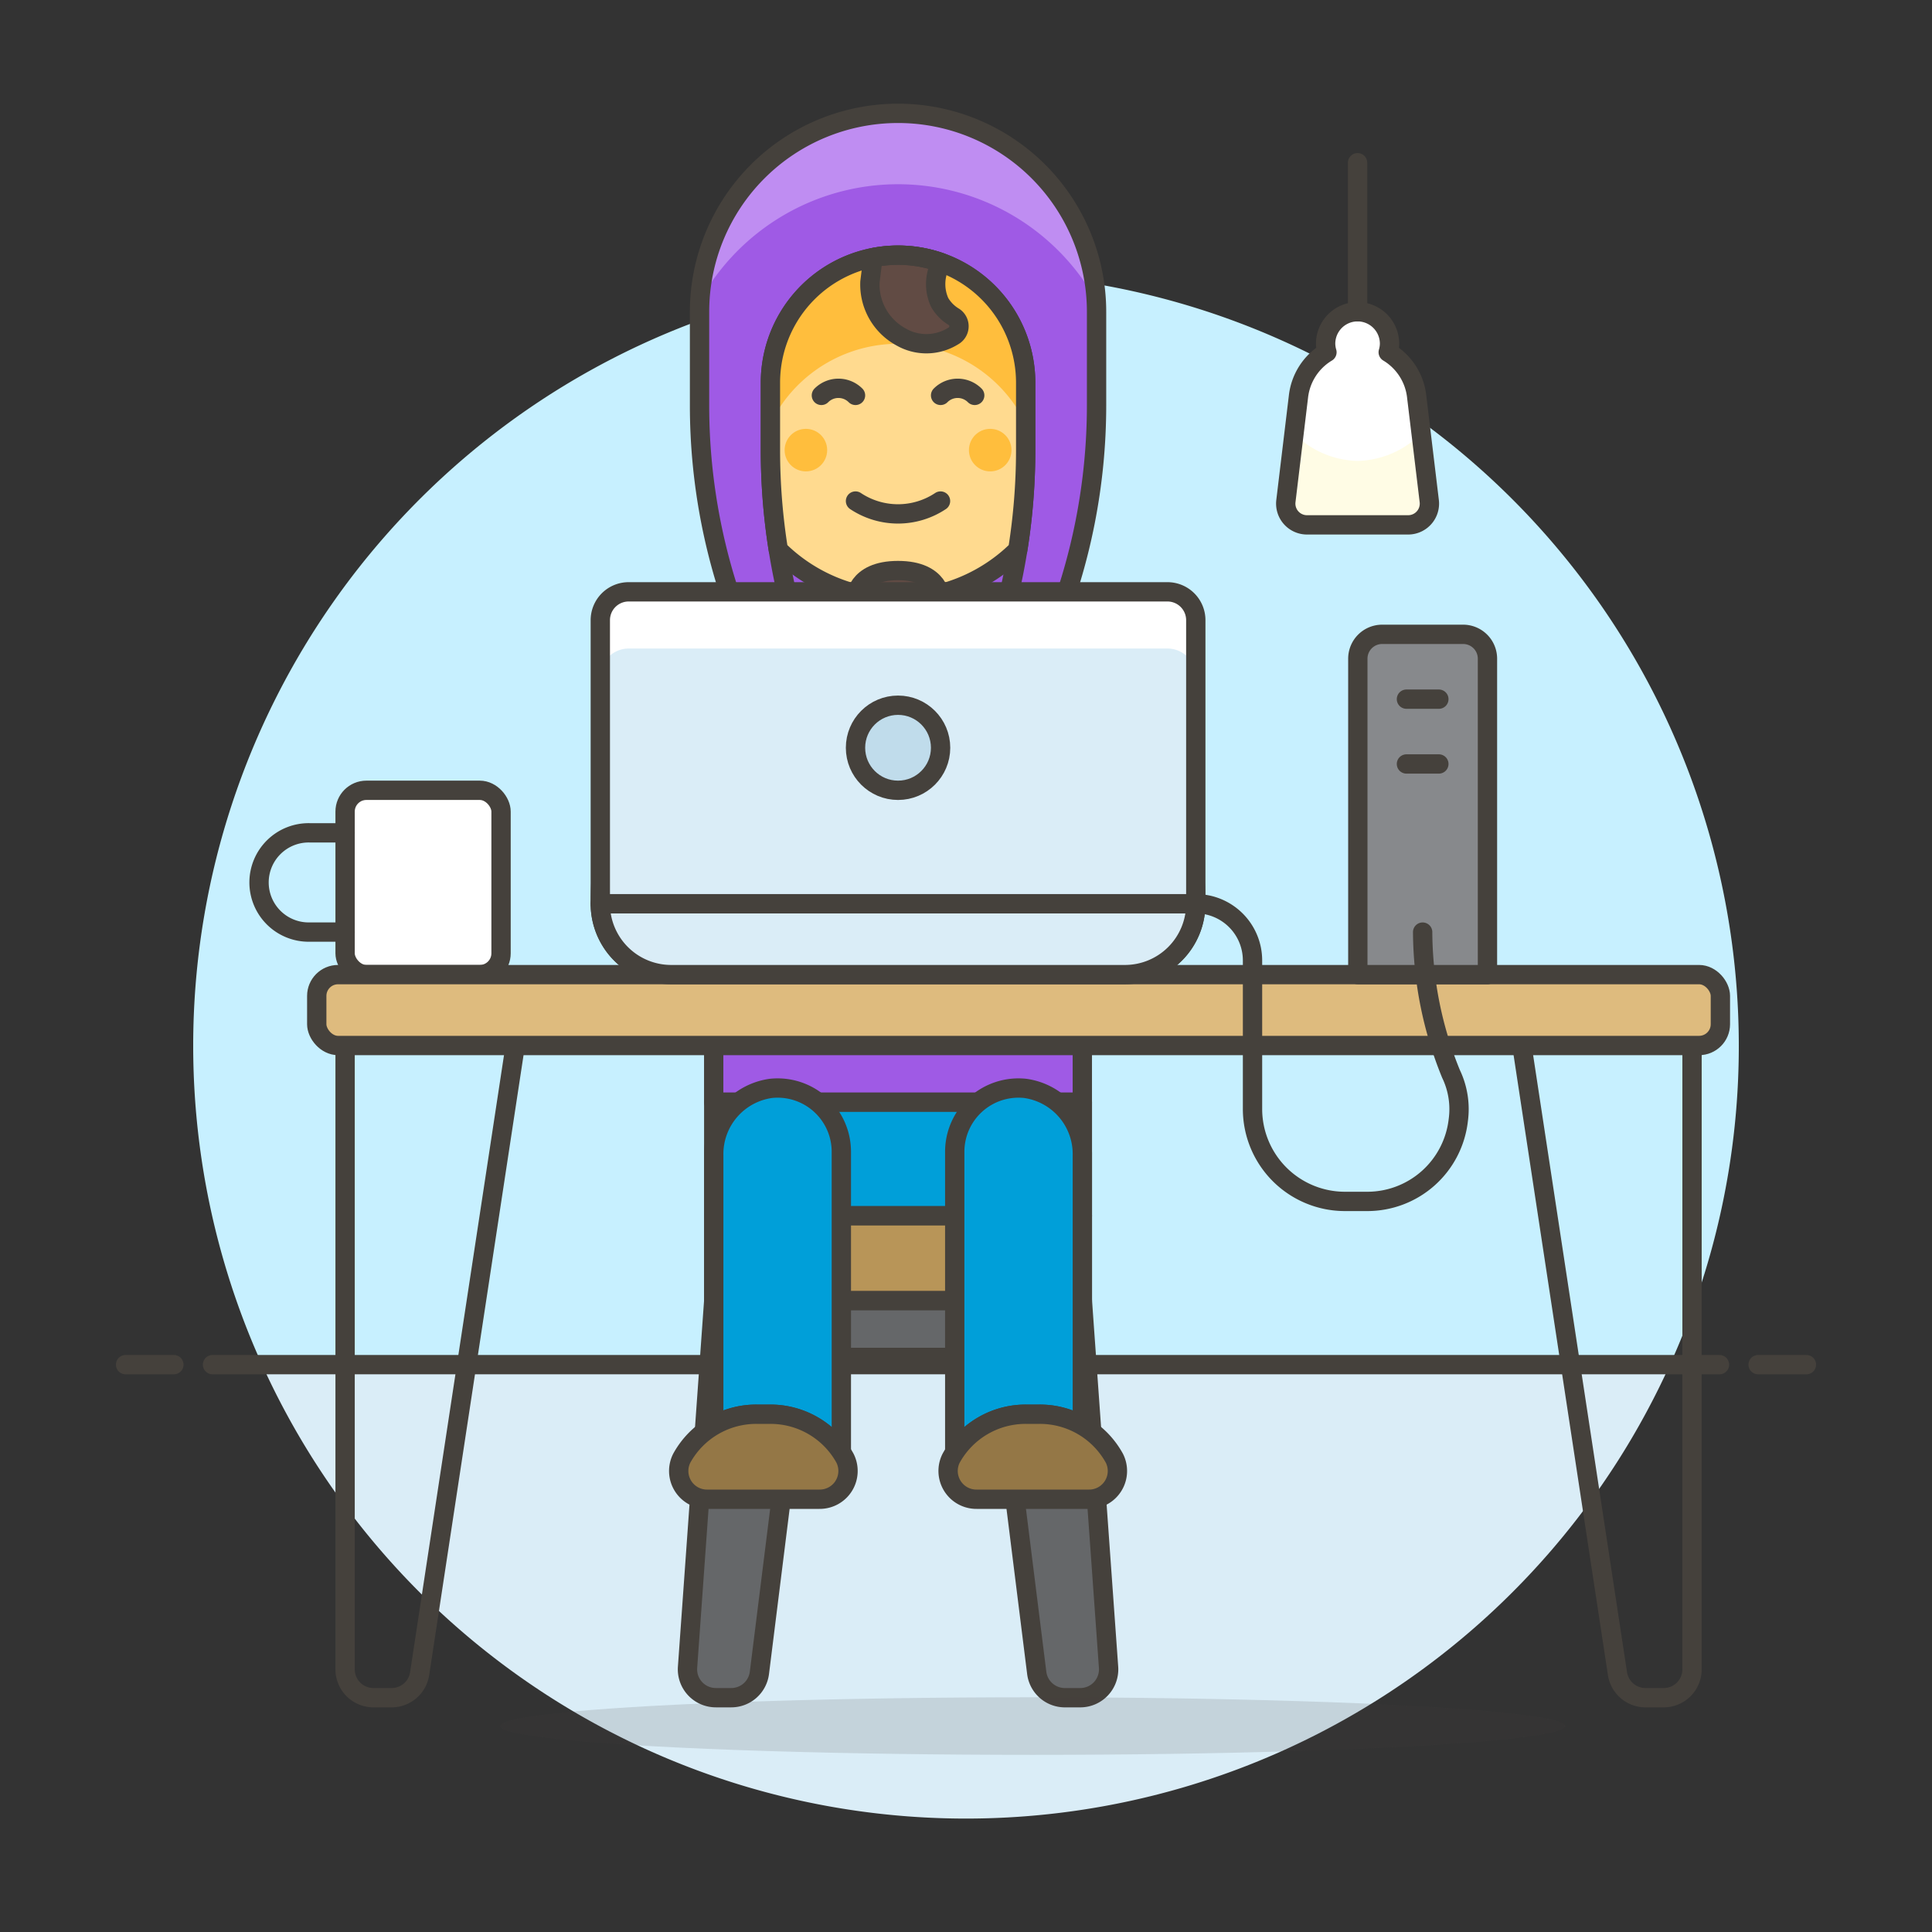 <svg xmlns="http://www.w3.org/2000/svg" viewBox="0 0 100 100"><rect x="0" y="0" width="100" height="100" fill="#333333" stroke="none"/><g class="nc-icon-wrapper"><defs/><path class="a" d="M90 54.134a40 40 0 1 0-76.436 16.5h72.872A39.844 39.844 0 0 0 90 54.134z" style="" fill="#c7f0ff"/><path class="b" d="M13.564 70.634a40 40 0 0 0 72.872 0z" style="" fill="#daedf7"/><g><path class="c" d="M11 70.634h78" fill="none" stroke="#45413c" stroke-linecap="round" stroke-linejoin="round"/><path class="c" d="M6.5 70.634H9" fill="none" stroke="#45413c" stroke-linecap="round" stroke-linejoin="round"/><path class="c" d="M91 70.634h2.5" fill="none" stroke="#45413c" stroke-linecap="round" stroke-linejoin="round"/></g><g><path class="d" d="M73.328 20.532a3.073 3.073 0 0 0-1.474-2.3 1.613 1.613 0 0 0 .068-.442 1.654 1.654 0 1 0-3.308 0 1.627 1.627 0 0 0 .068.443 3.073 3.073 0 0 0-1.475 2.3l-.649 5.4a1.1 1.1 0 0 0 1.094 1.234h5.231a1.1 1.1 0 0 0 1.095-1.234z" style="" fill="#fffce5"/><path class="e" d="M70.268 23.857a4.8 4.8 0 0 0 3.29-1.418l-.23-1.907a3.073 3.073 0 0 0-1.474-2.3 1.613 1.613 0 0 0 .068-.442 1.654 1.654 0 1 0-3.308 0 1.627 1.627 0 0 0 .068.443 3.073 3.073 0 0 0-1.475 2.3l-.229 1.907a4.8 4.8 0 0 0 3.29 1.417z" style="" fill="#fff"/><path class="c" d="M73.328 20.532a3.073 3.073 0 0 0-1.474-2.3 1.613 1.613 0 0 0 .068-.442 1.654 1.654 0 1 0-3.308 0 1.627 1.627 0 0 0 .068.443 3.073 3.073 0 0 0-1.475 2.3l-.649 5.4a1.1 1.1 0 0 0 1.094 1.234h5.231a1.1 1.1 0 0 0 1.095-1.234z" fill="none" stroke="#45413c" stroke-linecap="round" stroke-linejoin="round"/><path class="c" d="M70.268 16.139V8.422" fill="none" stroke="#45413c" stroke-linecap="round" stroke-linejoin="round"/><path class="f" d="M31.072 46.777a3.664 3.664 0 0 0 3.669 3.669h2.2v6.605h19.08v-6.605h2.2a3.665 3.665 0 0 0 3.669-3.669c0-10.161-7.478-14.055-7.47-13.941A31.277 31.277 0 0 0 56.758 21v-4.858a10.275 10.275 0 1 0-20.55 0V21a31.258 31.258 0 0 0 2.335 11.838c0-.112-7.471 3.948-7.471 13.939z" style="" fill="#9f5ae5"/><path class="f" d="M46.483 30.635A15.393 15.393 0 0 1 52 31.654a32.615 32.615 0 0 0 1.089-8.354v-3.488a6.606 6.606 0 0 0-13.212 0V23.3a32.629 32.629 0 0 0 1.085 8.359 15.372 15.372 0 0 1 5.521-1.024z" style="" fill="#9f5ae5"/><path class="g" d="M46.483 9.536a11.736 11.736 0 0 1 10.246 6.014 10.262 10.262 0 0 0-20.492 0 11.738 11.738 0 0 1 10.246-6.014z" style="" fill="#bf8df2"/><path class="c" d="M46.483 30.635A15.393 15.393 0 0 1 52 31.654a32.615 32.615 0 0 0 1.089-8.354v-3.488a6.606 6.606 0 0 0-13.212 0V23.3a32.629 32.629 0 0 0 1.085 8.359 15.372 15.372 0 0 1 5.521-1.024z" fill="none" stroke="#45413c" stroke-linecap="round" stroke-linejoin="round"/><path class="h" d="M49.652 30.962v-5.1h-6.338v5.1a15.187 15.187 0 0 0-2.348.692s1.264 4.33 5.521 4.33S52 31.654 52 31.654a15.347 15.347 0 0 0-2.348-.692z" stroke="#45413c" stroke-linecap="round" stroke-linejoin="round" fill="#ffda8f"/><path class="c" d="M36.942 42.379v8.067" fill="none" stroke="#45413c" stroke-linecap="round" stroke-linejoin="round"/><path class="c" d="M42.4 35.945s-1.879 2.764-1.879 7.9" fill="none" stroke="#45413c" stroke-linecap="round" stroke-linejoin="round"/><path class="c" d="M50.567 35.945s1.879 2.764 1.879 7.9" fill="none" stroke="#45413c" stroke-linecap="round" stroke-linejoin="round"/><path class="i" d="M46.483 35.985c-4.257 0-5.521-4.33-5.521-4.33a32.955 32.955 0 0 0 4.327 9.759 1.422 1.422 0 0 0 2.388 0A32.96 32.96 0 0 0 52 31.654s-1.259 4.331-5.517 4.331z" stroke="#45413c" stroke-linecap="round" stroke-linejoin="round" fill="#ff6242"/><path class="c" d="M56.024 50.446v-8.067" fill="none" stroke="#45413c" stroke-linecap="round" stroke-linejoin="round"/><path class="c" d="M31.072 46.777a3.664 3.664 0 0 0 3.669 3.669h2.2v6.605h19.08v-6.605h2.2a3.665 3.665 0 0 0 3.669-3.669c0-10.161-7.478-14.055-7.47-13.941A31.277 31.277 0 0 0 56.758 21v-4.858a10.275 10.275 0 1 0-20.55 0V21a31.258 31.258 0 0 0 2.335 11.838c0-.112-7.471 3.948-7.471 13.939z" fill="none" stroke="#45413c" stroke-linecap="round" stroke-linejoin="round"/><g><path class="j" d="M46.483 13.206a6.6 6.6 0 0 0-6.606 6.606V23.3a32.777 32.777 0 0 0 .408 5.156 8.8 8.8 0 0 0 4.171 2.317 15.4 15.4 0 0 1 4.054 0 8.792 8.792 0 0 0 4.17-2.317 32.649 32.649 0 0 0 .409-5.156v-3.488a6.6 6.6 0 0 0-6.606-6.606z" style="" fill="#ffda8f"/><circle class="k" cx="41.713" cy="23.298" r="1.101" style="" fill="#ffbe3d"/><circle class="k" cx="51.253" cy="23.298" r="1.101" style="" fill="#ffbe3d"/><path class="c" d="M44.281 25.934a3.97 3.97 0 0 0 4.4 0" fill="none" stroke="#45413c" stroke-linecap="round" stroke-linejoin="round"/><path class="c" d="M50.451 20.465a1.248 1.248 0 0 0-1.766 0" fill="none" stroke="#45413c" stroke-linecap="round" stroke-linejoin="round"/><path class="c" d="M44.281 20.465a1.248 1.248 0 0 0-1.766 0" fill="none" stroke="#45413c" stroke-linecap="round" stroke-linejoin="round"/><path class="k" d="M53.089 19.812a6.606 6.606 0 0 0-13.212 0v2.12a7.342 7.342 0 0 1 13.212 0z" style="" fill="#ffbe3d"/><path class="l" d="M49.327 17.4a.579.579 0 0 0 .027-1.011 2.078 2.078 0 0 1-.719-.738 2.292 2.292 0 0 1 .081-2.055 6.6 6.6 0 0 0-2.233-.386 6.677 6.677 0 0 0-1.3.128l-.155 1.256a3.085 3.085 0 0 0 1.617 2.85 2.623 2.623 0 0 0 2.682-.044z" stroke="#45413c" stroke-linecap="round" stroke-linejoin="round" fill="#614b44"/><path class="c" d="M46.483 13.206a6.6 6.6 0 0 0-6.606 6.606V23.3a32.777 32.777 0 0 0 .408 5.156 8.8 8.8 0 0 0 4.171 2.317 15.4 15.4 0 0 1 4.054 0 8.792 8.792 0 0 0 4.17-2.317 32.649 32.649 0 0 0 .409-5.156v-3.488a6.6 6.6 0 0 0-6.606-6.606z" fill="none" stroke="#45413c" stroke-linecap="round" stroke-linejoin="round"/><path class="l" d="M44.281 31s0-1.468 2.2-1.468S48.685 31 48.685 31s-.734 2.935-2.2 2.935S44.281 31 44.281 31z" stroke="#45413c" stroke-linecap="round" stroke-linejoin="round" fill="#614b44"/></g><path class="m" d="M36.943 62.922h19.08v4.403h-19.08z" stroke="#45413c" stroke-linecap="round" stroke-linejoin="round" fill="#b89558"/><path class="n" d="M36.943 67.325L35.587 86.3a1.469 1.469 0 0 0 1.464 1.572h.8a1.467 1.467 0 0 0 1.456-1.286l2.039-16.326H51.62l2.041 16.327a1.467 1.467 0 0 0 1.456 1.286h.8a1.469 1.469 0 0 0 1.462-1.573l-1.356-18.975z" stroke="#45413c" stroke-linecap="round" stroke-linejoin="round" fill="#656769"/><path class="o" d="M36.943 57.051h19.08v5.871h-19.08z" stroke="#45413c" stroke-linecap="round" stroke-linejoin="round" fill="#009fd9"/><ellipse class="p" cx="53.455" cy="89.341" rx="27.563" ry="1.49" fill="#45413c" opacity="0.15"/><path class="o" d="M39.144 73.2h.734a4.391 4.391 0 0 1 3.67 1.985V59.619a3.3 3.3 0 0 0-3.643-3.285 3.432 3.432 0 0 0-2.962 3.474V73.79a4.369 4.369 0 0 1 2.201-.59z" stroke="#45413c" stroke-linecap="round" stroke-linejoin="round" fill="#009fd9"/><path class="o" d="M53.088 73.2h.734a4.369 4.369 0 0 1 2.2.594V59.808a3.432 3.432 0 0 0-2.962-3.474 3.3 3.3 0 0 0-3.643 3.285v15.562a4.391 4.391 0 0 1 3.671-1.981z" stroke="#45413c" stroke-linecap="round" stroke-linejoin="round" fill="#009fd9"/><path class="q" d="M42.417 77.6a1.464 1.464 0 0 0 1.317-2.129 4.4 4.4 0 0 0-3.856-2.271h-.734a4.4 4.4 0 0 0-3.855 2.274 1.463 1.463 0 0 0 1.317 2.126z" stroke="#45413c" stroke-linecap="round" stroke-linejoin="round" fill="#947746"/><path class="q" d="M56.36 77.6a1.463 1.463 0 0 0 1.317-2.129 4.4 4.4 0 0 0-3.855-2.271h-.734a4.4 4.4 0 0 0-3.856 2.274 1.464 1.464 0 0 0 1.317 2.126z" stroke="#45413c" stroke-linecap="round" stroke-linejoin="round" fill="#947746"/><g><rect class="r" x="17.862" y="40.906" width="8.072" height="9.54" rx="1.102" stroke="#45413c" stroke-linecap="round" stroke-linejoin="round" fill="#fff"/><path class="c" d="M17.862 43.107h-1.834a2.569 2.569 0 1 0 0 5.137h1.834" fill="none" stroke="#45413c" stroke-linecap="round" stroke-linejoin="round"/><path class="c" d="M17.862 54.115v32.29a1.468 1.468 0 0 0 1.468 1.468h.941a1.467 1.467 0 0 0 1.45-1.247l4.948-32.511" fill="none" stroke="#45413c" stroke-linecap="round" stroke-linejoin="round"/><path class="c" d="M87.579 54.115v32.29a1.467 1.467 0 0 1-1.467 1.468h-.941a1.468 1.468 0 0 1-1.451-1.247l-4.947-32.511" fill="none" stroke="#45413c" stroke-linecap="round" stroke-linejoin="round"/><rect class="s" x="16.395" y="50.446" width="72.652" height="3.669" rx="1.102" stroke="#45413c" stroke-linecap="round" stroke-linejoin="round" fill="#debb7e"/><g><path class="t" d="M76.991 50.446h-6.71V34.093a1.26 1.26 0 0 1 1.26-1.26h4.19a1.26 1.26 0 0 1 1.26 1.26z" stroke="#45413c" stroke-linecap="round" stroke-linejoin="round" fill="#87898c"/><path class="c" d="M72.797 36.188h1.678" fill="none" stroke="#45413c" stroke-linecap="round" stroke-linejoin="round"/><path class="c" d="M72.797 39.543h1.678" fill="none" stroke="#45413c" stroke-linecap="round" stroke-linejoin="round"/></g><path class="c" d="M61.894 46.777a2.936 2.936 0 0 1 2.936 2.935V57.4a4.785 4.785 0 0 0 4.784 4.785h1.155a4.74 4.74 0 0 0 4.711-4.2 4.214 4.214 0 0 0-.376-2.4 19.641 19.641 0 0 1-1.468-7.339" fill="none" stroke="#45413c" stroke-linecap="round" stroke-linejoin="round"/><g><path class="u" d="M31.072 46.777a3.669 3.669 0 0 0 3.669 3.669h23.484a3.669 3.669 0 0 0 3.669-3.669z" fill="#daedf7" stroke="#45413c" stroke-linecap="round" stroke-linejoin="round"/><path class="b" d="M61.894 32.1a1.467 1.467 0 0 0-1.468-1.467H32.54a1.467 1.467 0 0 0-1.468 1.467v14.677h30.822z" style="" fill="#daedf7"/><path class="e" d="M60.426 30.632H32.54a1.467 1.467 0 0 0-1.468 1.468v2.936a1.468 1.468 0 0 1 1.468-1.468h27.886a1.468 1.468 0 0 1 1.468 1.468V32.1a1.467 1.467 0 0 0-1.468-1.468z" style="" fill="#fff"/><path class="c" d="M61.894 32.1a1.467 1.467 0 0 0-1.468-1.467H32.54a1.467 1.467 0 0 0-1.468 1.467v14.677h30.822z" fill="none" stroke="#45413c" stroke-linecap="round" stroke-linejoin="round"/><circle class="v" cx="46.483" cy="38.704" r="2.202" stroke="#45413c" stroke-linecap="round" stroke-linejoin="round" fill="#c0dceb"/></g></g></g></g></svg>